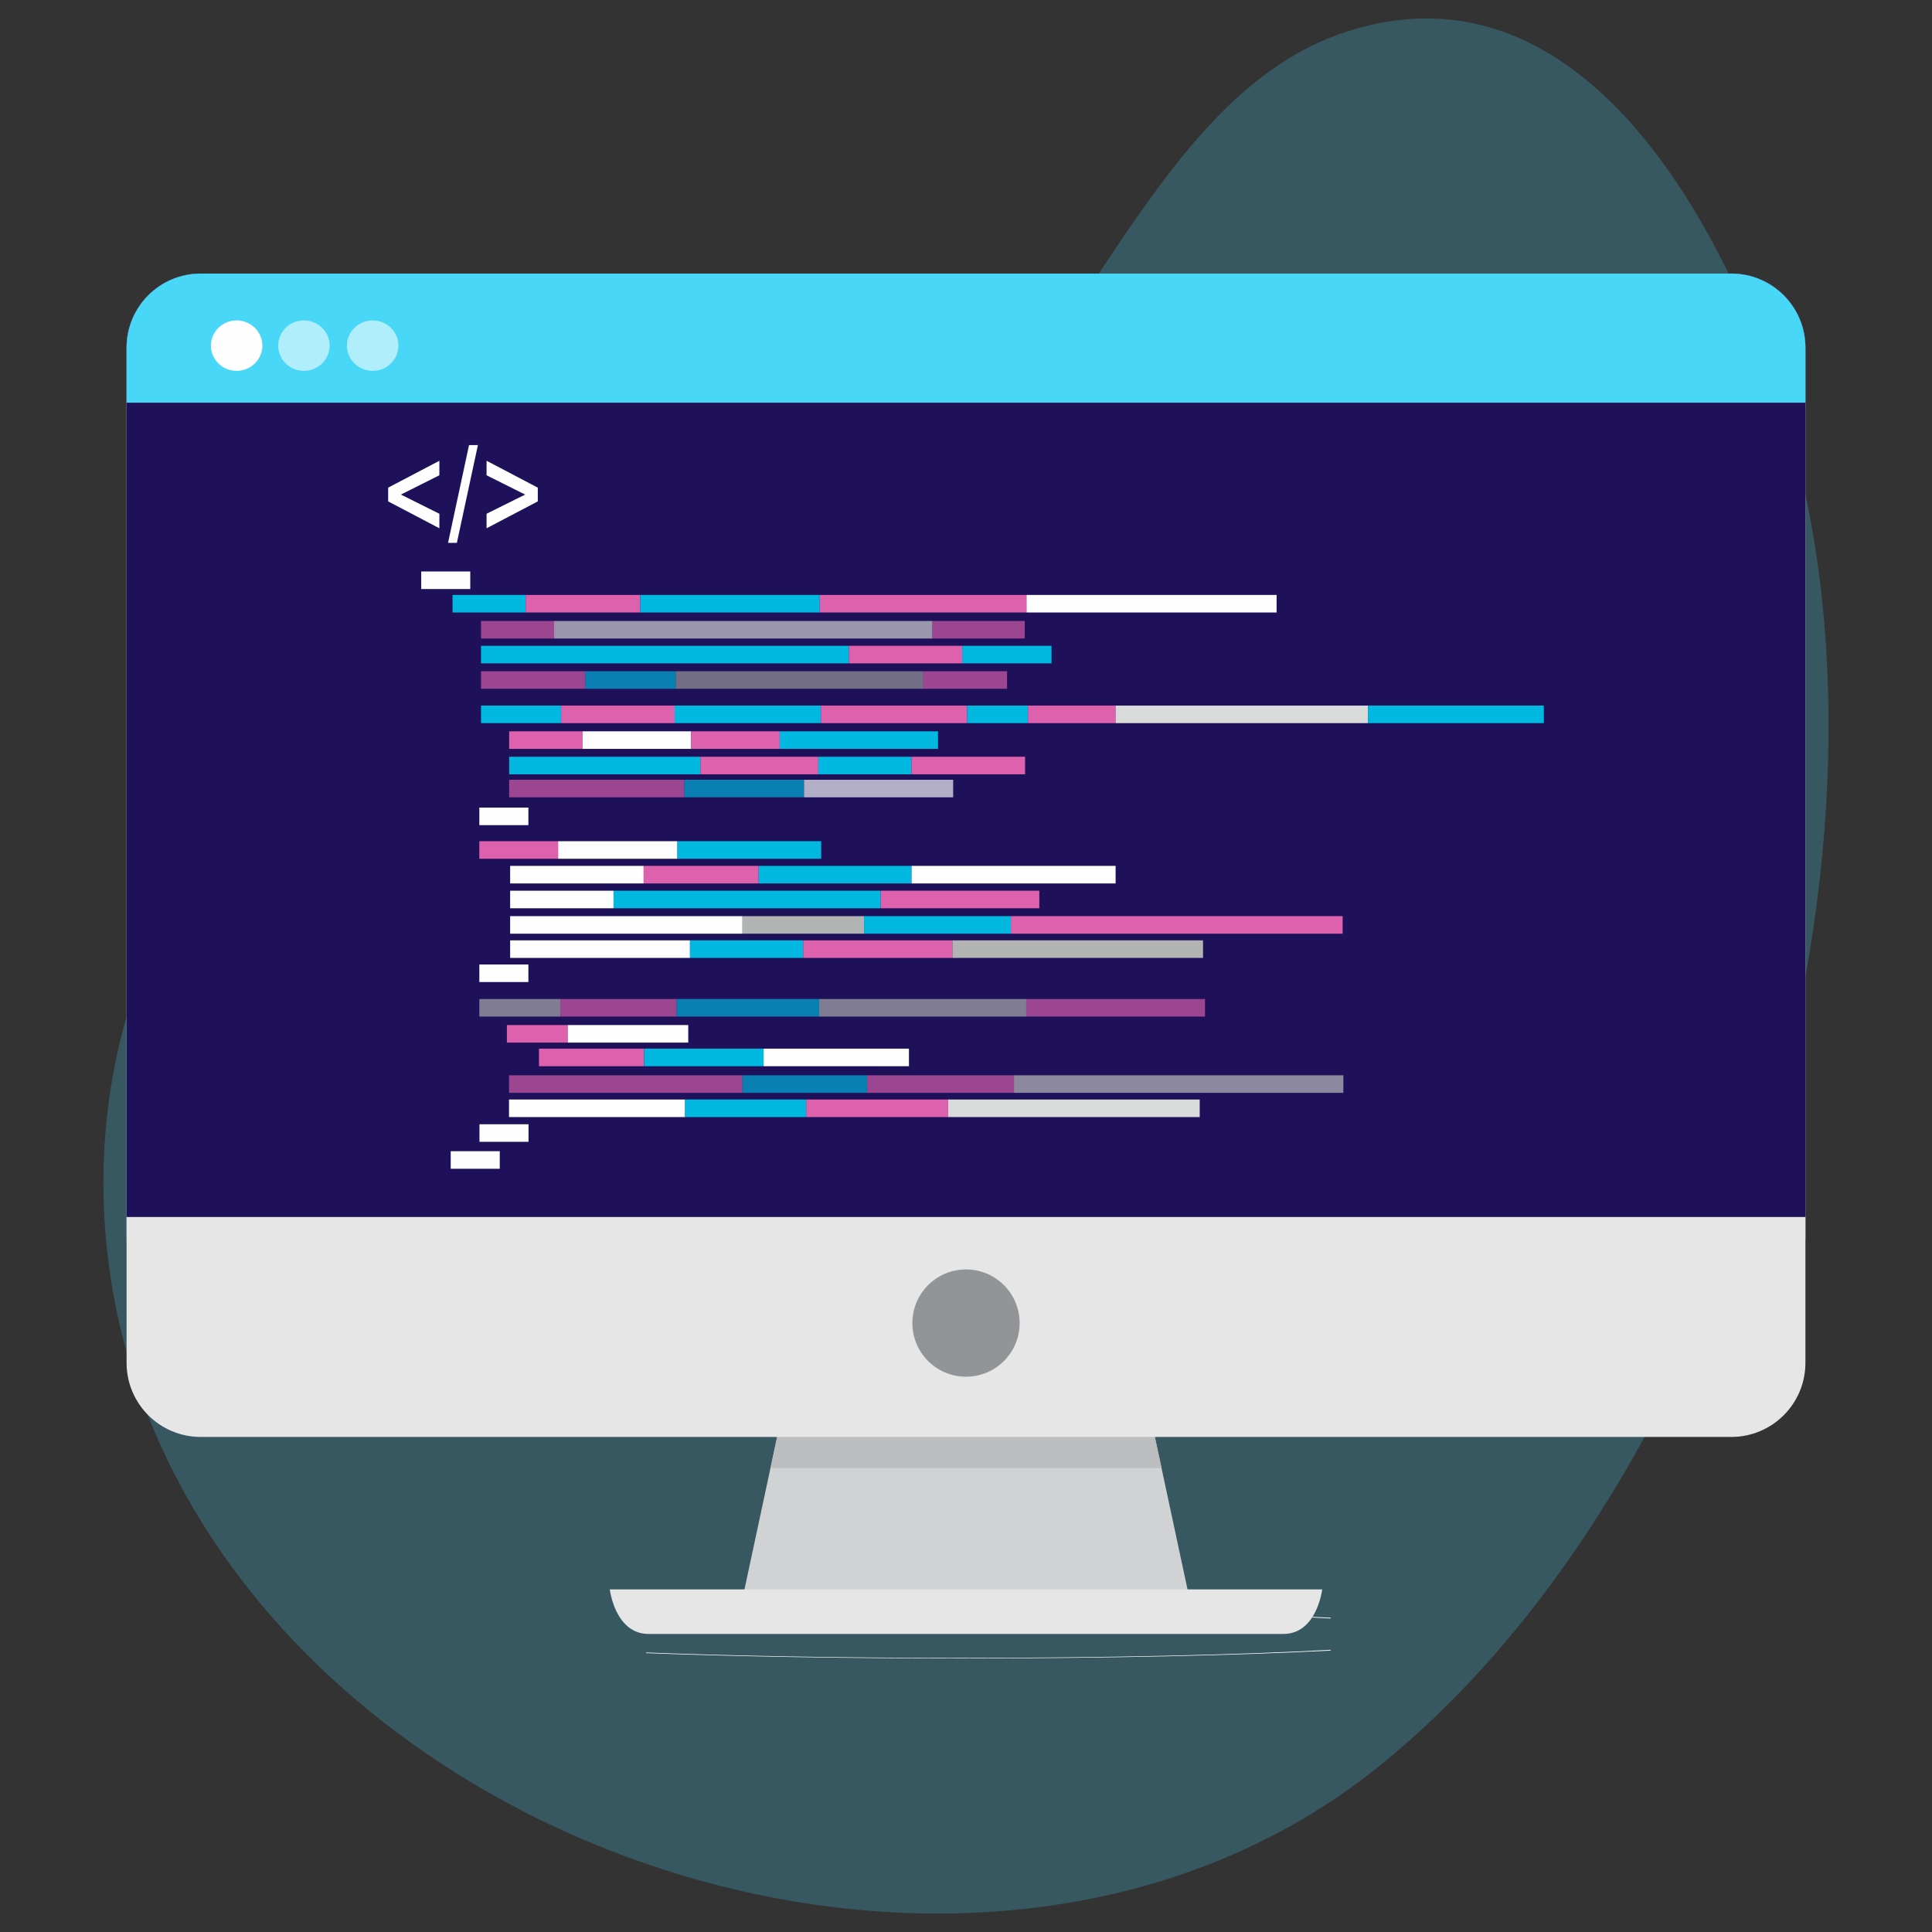 <?xml version="1.0" encoding="UTF-8"?>
<!DOCTYPE svg PUBLIC "-//W3C//DTD SVG 1.1//EN" "http://www.w3.org/Graphics/SVG/1.1/DTD/svg11.dtd">
<!-- Creator: CorelDRAW 2019 (64-Bit) -->
<svg xmlns="http://www.w3.org/2000/svg" xml:space="preserve" width="91.44mm" height="91.44mm" version="1.1" style="shape-rendering:geometricPrecision; text-rendering:geometricPrecision; image-rendering:optimizeQuality; fill-rule:evenodd; clip-rule:evenodd"
viewBox="0 0 9143.98 9143.98"
 xmlns:xlink="http://www.w3.org/1999/xlink">
 <rect x="0" y="0" width="9143.98" height="9143.98" fill="#333333" stroke="none"/>
 <defs>
  <style type="text/css">
   <![CDATA[
    .fil18 {fill:#FEFEFE}
    .fil10 {fill:#FEFEFE}
    .fil23 {fill:#D9DADA}
    .fil20 {fill:#B2B3B3}
    .fil7 {fill:#48D7F7}
    .fil8 {fill:#929597}
    .fil4 {fill:#BBBDBF}
    .fil3 {fill:#D0D2D3}
    .fil12 {fill:#DE61AE}
    .fil13 {fill:#DE61AE}
    .fil5 {fill:#E6E6E7}
    .fil1 {fill:#FEFEFE}
    .fil2 {fill:white}
    .fil11 {fill:#00B8E0}
    .fil24 {fill:#FEFEFE;fill-rule:nonzero}
    .fil0 {fill:#48D7F7;fill-opacity:0.231}
    .fil9 {fill:#FEFEFE;fill-opacity:0.569}
    .fil19 {fill:#FEFEFE;fill-opacity:0.659}
    .fil15 {fill:#D9DADA;fill-opacity:0.659}
    .fil22 {fill:#C5C6C6;fill-opacity:0.659}
    .fil21 {fill:#B2B3B3;fill-opacity:0.659}
    .fil17 {fill:#9D9E9E;fill-opacity:0.659}
    .fil14 {fill:#DE61AE;fill-opacity:0.659}
    .fil16 {fill:#00B8E0;fill-opacity:0.659}
    .fil6 {fill:#1E1159}
   ]]>
  </style>
 </defs>
 <g id="Layer_x0020_1">
  <g id="_2203828021488">
   <path id="Path_52869" class="fil0" d="M4309.55 2335.5c800.29,-528.51 1134.06,-1889.52 2068.98,-2187.5 1118.19,-356.4 1782.98,937.29 2054.46,1772.99 663.21,2042.08 -217.9,5082.78 -1910.99,6442.37 -1848.61,1484.41 -5078.42,441.93 -5860.77,-1768.22 -358.29,-1012.19 -162.92,-2200.09 651.84,-2943.75 831.76,-759.34 2072.99,-705.95 2996.48,-1315.89z" data-name="Path 52869"/>
   <path class="fil1" d="M8544.89 5854.87c0,193.78 -157,350.76 -350.77,350.76l-7244.26 0c-193.79,0 -350.77,-156.98 -350.77,-350.76l0 -4209.2c0,-193.74 156.98,-350.82 350.76,-350.82l7244.28 0c193.77,0 350.76,157.08 350.76,350.82l0 4209.2z"/>
   <path class="fil2" d="M4543.99 7849.14c-562.04,0 -1078.54,-9.38 -1485.89,-25.08l0 -3.05c403.55,16.1 921.25,25.76 1485.89,25.76 699.05,0 1326.21,-14.82 1753.76,-38.29l0 3.53c-435.3,22.82 -1059.86,37.13 -1753.76,37.13zm1753.76 -188.99c-28.43,-1.56 -57.7,-3.07 -87.85,-4.56 0.71,-1.07 1.4,-2.15 2.09,-3.24 29.32,1.39 57.95,2.81 85.76,4.26l0 3.54z"/>
   <polygon class="fil3" points="5630.39,7568.75 3513.58,7568.75 3819.63,6140.56 5324.35,6140.56 "/>
   <polygon class="fil4" points="5497.41,6948.12 5324.35,6140.56 3819.63,6140.56 3646.57,6948.12 "/>
   <path class="fil5" d="M6073.95 7733.36l-3003.92 0c-159.38,0 -183.92,-210.95 -183.92,-210.95l3371.76 0c0,0 -24.52,210.95 -183.92,210.95z"/>
   <path class="fil6" d="M8544.89 5854.87c0,193.78 -157,350.76 -350.77,350.76l-7244.26 0c-193.79,0 -350.77,-156.98 -350.77,-350.76l0 -4209.2c0,-193.74 156.98,-350.82 350.76,-350.82l7244.28 0c193.77,0 350.76,157.08 350.76,350.82l0 4209.2z"/>
   <path class="fil7" d="M599.09 1905.95l0 -260.27c0,-193.75 156.98,-350.83 350.77,-350.83l7244.27 -0.01c193.77,0 350.76,157.09 350.76,350.84l0 260.27 -7945.8 0z"/>
   <path class="fil5" d="M599.09 5759.86l0 690.3c0,193.7 156.98,350.75 350.76,350.75l7244.28 0c193.77,0 350.76,-157.04 350.76,-350.75l0 -690.3 -7945.8 0z"/>
   <path class="fil8" d="M4825.88 6262c0,140.21 -113.69,253.87 -253.89,253.87 -140.2,0 -253.88,-113.66 -253.88,-253.87 0,-140.23 113.67,-253.87 253.88,-253.87 140.21,0 253.89,113.64 253.89,253.87z"/>
   <path class="fil1" d="M1241.69 1635.86c0,-65.95 -54.51,-119.41 -121.75,-119.41 -67.24,0 -121.76,53.46 -121.76,119.41 0,65.96 54.52,119.42 121.76,119.42 67.24,0 121.75,-53.46 121.75,-119.42z"/>
   <path class="fil9" d="M1438.39 1516.45c67.25,0 121.76,53.47 121.76,119.42 0,65.95 -54.51,119.41 -121.76,119.41 -67.25,0 -121.76,-53.46 -121.76,-119.41 0,-65.95 54.51,-119.42 121.76,-119.42z"/>
   <path class="fil9" d="M1763.87 1516.45c67.24,0 121.76,53.47 121.76,119.42 0,65.95 -54.52,119.41 -121.76,119.41 -67.25,0 -121.76,-53.46 -121.76,-119.41 0,-65.95 54.51,-119.42 121.76,-119.42z"/>
   <polygon class="fil10" points="1993.6,2704.75 2225.71,2704.75 2225.71,2787.85 1993.6,2787.85 "/>
   <polygon class="fil11" points="2141.89,2815.79 2487.91,2815.79 2487.91,2898.89 2141.89,2898.89 "/>
   <polygon class="fil12" points="3030.22,2815.79 2487.91,2815.79 2487.91,2898.89 3030.22,2898.89 "/>
   <polygon class="fil11" points="3030.22,2815.79 3879.9,2815.79 3879.9,2898.89 3030.22,2898.89 "/>
   <polygon class="fil13" points="4858.49,2815.79 3879.9,2815.79 3879.9,2898.89 4858.49,2898.89 "/>
   <polygon class="fil10" points="4858.49,2815.79 6041.96,2815.79 6041.96,2898.89 4858.49,2898.89 "/>
   <polygon class="fil14" points="2276.57,2939 2622.59,2939 2622.59,3022.1 2276.57,3022.1 "/>
   <polygon class="fil15" points="4412.93,2939 2622.59,2939 2622.59,3022.1 4412.93,3022.1 "/>
   <polygon class="fil14" points="4412.93,2939 4849.92,2939 4849.92,3022.1 4412.93,3022.1 "/>
   <polygon class="fil11" points="2276.57,3056.48 4018.27,3056.48 4018.27,3139.59 2276.57,3139.59 "/>
   <polygon class="fil13" points="4554.14,3056.48 4018.27,3056.48 4018.27,3139.59 4554.14,3139.59 "/>
   <polygon class="fil11" points="4554.14,3056.48 4976.82,3056.48 4976.82,3139.59 4554.14,3139.59 "/>
   <polygon class="fil14" points="2276.57,3176.84 2770.38,3176.84 2770.38,3259.94 2276.57,3259.94 "/>
   <polygon class="fil16" points="3198.79,3176.84 2770.38,3176.84 2770.38,3259.94 3198.79,3259.94 "/>
   <polygon class="fil17" points="3198.79,3176.84 4370.06,3176.84 4370.06,3259.94 3198.79,3259.94 "/>
   <polygon class="fil14" points="4766.25,3176.84 4370.06,3176.84 4370.06,3259.94 4766.25,3259.94 "/>
   <polygon class="fil11" points="2276.57,3339.46 2655.79,3339.46 2655.79,3422.56 2276.57,3422.56 "/>
   <polygon class="fil13" points="3193.09,3339.46 2655.79,3339.46 2655.79,3422.56 3193.09,3422.56 "/>
   <polygon class="fil11" points="3193.09,3339.46 3885.12,3339.46 3885.12,3422.56 3193.09,3422.56 "/>
   <polygon class="fil13" points="4577.15,3339.46 3885.12,3339.46 3885.12,3422.56 4577.15,3422.56 "/>
   <polygon class="fil11" points="4577.15,3339.46 4865.13,3339.46 4865.13,3422.56 4577.15,3422.56 "/>
   <polygon class="fil13" points="5279.92,3339.46 4865.13,3339.46 4865.13,3422.56 5279.92,3422.56 "/>
   <polygon class="fil13" points="2409.82,3461.24 2757.54,3461.24 2757.54,3544.35 2409.82,3544.35 "/>
   <polygon class="fil18" points="3271.19,3461.24 2757.54,3461.24 2757.54,3544.35 3271.19,3544.35 "/>
   <polygon class="fil13" points="3271.19,3461.24 3690.27,3461.24 3690.27,3544.35 3271.19,3544.35 "/>
   <polygon class="fil11" points="4439.62,3461.24 3690.27,3461.24 3690.27,3544.35 4439.62,3544.35 "/>
   <polygon class="fil11" points="2409.82,3581.6 3314.91,3581.6 3314.91,3664.7 2409.82,3664.7 "/>
   <polygon class="fil13" points="3872.98,3581.6 3314.91,3581.6 3314.91,3664.7 3872.98,3664.7 "/>
   <polygon class="fil11" points="3872.98,3581.6 4313.56,3581.6 4313.56,3664.7 3872.98,3664.7 "/>
   <polygon class="fil13" points="4851.57,3581.6 4313.56,3581.6 4313.56,3664.7 4851.57,3664.7 "/>
   <polygon class="fil14" points="2409.82,3690.52 3238.3,3690.52 3238.3,3773.62 2409.82,3773.62 "/>
   <polygon class="fil16" points="3805.69,3690.52 3238.3,3690.52 3238.3,3773.62 3805.69,3773.62 "/>
   <polygon class="fil19" points="3805.69,3690.52 4511.32,3690.52 4511.32,3773.62 3805.69,3773.62 "/>
   <polygon class="fil10" points="2268.69,3822.31 2500.8,3822.31 2500.8,3905.41 2268.69,3905.41 "/>
   <polygon class="fil13" points="2268.69,3981.34 2641.57,3981.34 2641.57,4064.44 2268.69,4064.44 "/>
   <polygon class="fil18" points="3206.07,3981.34 2641.57,3981.34 2641.57,4064.44 3206.07,4064.44 "/>
   <polygon class="fil11" points="3206.07,3981.34 3886.64,3981.34 3886.64,4064.44 3206.07,4064.44 "/>
   <polygon class="fil10" points="2414.49,4098.15 3046.34,4098.15 3046.34,4181.25 2414.49,4181.25 "/>
   <polygon class="fil13" points="3590.8,4098.15 3046.34,4098.15 3046.34,4181.25 3590.8,4181.25 "/>
   <polygon class="fil11" points="3590.8,4098.15 4314.35,4098.15 4314.35,4181.25 3590.8,4181.25 "/>
   <polygon class="fil10" points="5280.04,4098.15 4314.35,4098.15 4314.35,4181.25 5280.04,4181.25 "/>
   <polygon class="fil10" points="2414.49,4215.64 2903.83,4215.64 2903.83,4298.74 2414.49,4298.74 "/>
   <polygon class="fil11" points="4168.25,4215.64 2903.83,4215.64 2903.83,4298.74 4168.25,4298.74 "/>
   <polygon class="fil13" points="4168.25,4215.64 4919.03,4215.64 4919.03,4298.74 4168.25,4298.74 "/>
   <polygon class="fil10" points="2414.49,4335.99 3514.2,4335.99 3514.2,4419.09 2414.49,4419.09 "/>
   <polygon class="fil20" points="4089.46,4335.99 3514.2,4335.99 3514.2,4419.09 4089.46,4419.09 "/>
   <polygon class="fil11" points="4089.46,4335.99 4784.36,4335.99 4784.36,4419.09 4089.46,4419.09 "/>
   <polygon class="fil13" points="6354.67,4335.99 4784.36,4335.99 4784.36,4419.09 6354.67,4419.09 "/>
   <polygon class="fil10" points="2414.49,4450.61 3265.63,4450.61 3265.63,4533.72 2414.49,4533.72 "/>
   <polygon class="fil11" points="3801.16,4450.61 3265.63,4450.61 3265.63,4533.72 3801.16,4533.72 "/>
   <polygon class="fil13" points="3801.16,4450.61 4507.51,4450.61 4507.51,4533.72 3801.16,4533.72 "/>
   <polygon class="fil20" points="5693.84,4450.61 4507.51,4450.61 4507.51,4533.72 5693.84,4533.72 "/>
   <polygon class="fil10" points="2268.69,4564.87 2500.8,4564.87 2500.8,4647.97 2268.69,4647.97 "/>
   <polygon class="fil21" points="2268.69,4728.21 2652.09,4728.21 2652.09,4811.31 2268.69,4811.31 "/>
   <polygon class="fil14" points="3202.28,4728.21 2652.09,4728.21 2652.09,4811.31 3202.28,4811.31 "/>
   <polygon class="fil16" points="3202.28,4728.21 3877.1,4728.21 3877.1,4811.31 3202.28,4811.31 "/>
   <polygon class="fil21" points="4857.1,4728.21 3877.1,4728.21 3877.1,4811.31 4857.1,4811.31 "/>
   <polygon class="fil14" points="4857.1,4728.21 5703.18,4728.21 5703.18,4811.31 4857.1,4811.31 "/>
   <polygon class="fil13" points="2399.07,4851.43 2687.22,4851.43 2687.22,4934.53 2399.07,4934.53 "/>
   <polygon class="fil13" points="2550.94,4963.18 3048.28,4963.18 3048.28,5046.28 2550.94,5046.28 "/>
   <polygon class="fil10" points="3257.46,4851.43 2687.22,4851.43 2687.22,4934.53 3257.46,4934.53 "/>
   <polygon class="fil11" points="3614.23,4963.18 3048.28,4963.18 3048.28,5046.28 3614.23,5046.28 "/>
   <polygon class="fil10" points="3614.23,4963.18 4301.97,4963.18 4301.97,5046.28 3614.23,5046.28 "/>
   <polygon class="fil14" points="2409.1,5089.27 3513.95,5089.27 3513.95,5172.37 2409.1,5172.37 "/>
   <polygon class="fil16" points="4104.24,5089.27 3513.95,5089.27 3513.95,5172.37 4104.24,5172.37 "/>
   <polygon class="fil14" points="4104.24,5089.27 4799.16,5089.27 4799.16,5172.37 4104.24,5172.37 "/>
   <polygon class="fil22" points="6358.03,5089.27 4799.16,5089.27 4799.16,5172.37 6358.03,5172.37 "/>
   <polygon class="fil10" points="2409.1,5203.89 3242.49,5203.89 3242.49,5286.99 2409.1,5286.99 "/>
   <polygon class="fil11" points="3815.6,5203.89 3242.49,5203.89 3242.49,5286.99 3815.6,5286.99 "/>
   <polygon class="fil13" points="3815.6,5203.89 4487.57,5203.89 4487.57,5286.99 3815.6,5286.99 "/>
   <polygon class="fil23" points="5678.21,5203.89 4487.57,5203.89 4487.57,5286.99 5678.21,5286.99 "/>
   <polygon class="fil10" points="2269.3,5321 2501.41,5321 2501.41,5404.1 2269.3,5404.1 "/>
   <polygon class="fil10" points="2133.19,5448.52 2365.3,5448.52 2365.3,5531.62 2133.19,5531.62 "/>
   <path class="fil24" d="M2079.56 2249.45l-182.16 91.36 182.16 90.79 0 68.72 -242.48 -127.31 0 -64.97 242.48 -127.31 0 68.72zm140.34 -142.99l42.03 0 -99.61 462.97 -41.82 0 99.4 -462.97zm82.98 142.99l0 -68.72 242.47 127.31 0 64.97 -242.47 127.31 0 -68.72 182.58 -90.79 -182.58 -91.36z"/>
   <polygon class="fil23" points="5279.92,3339.46 6474.47,3339.46 6474.47,3422.56 5279.92,3422.56 "/>
   <polygon class="fil11" points="7306.9,3339.46 6474.47,3339.46 6474.47,3422.56 7306.9,3422.56 "/>
  </g>
 </g>
</svg>
